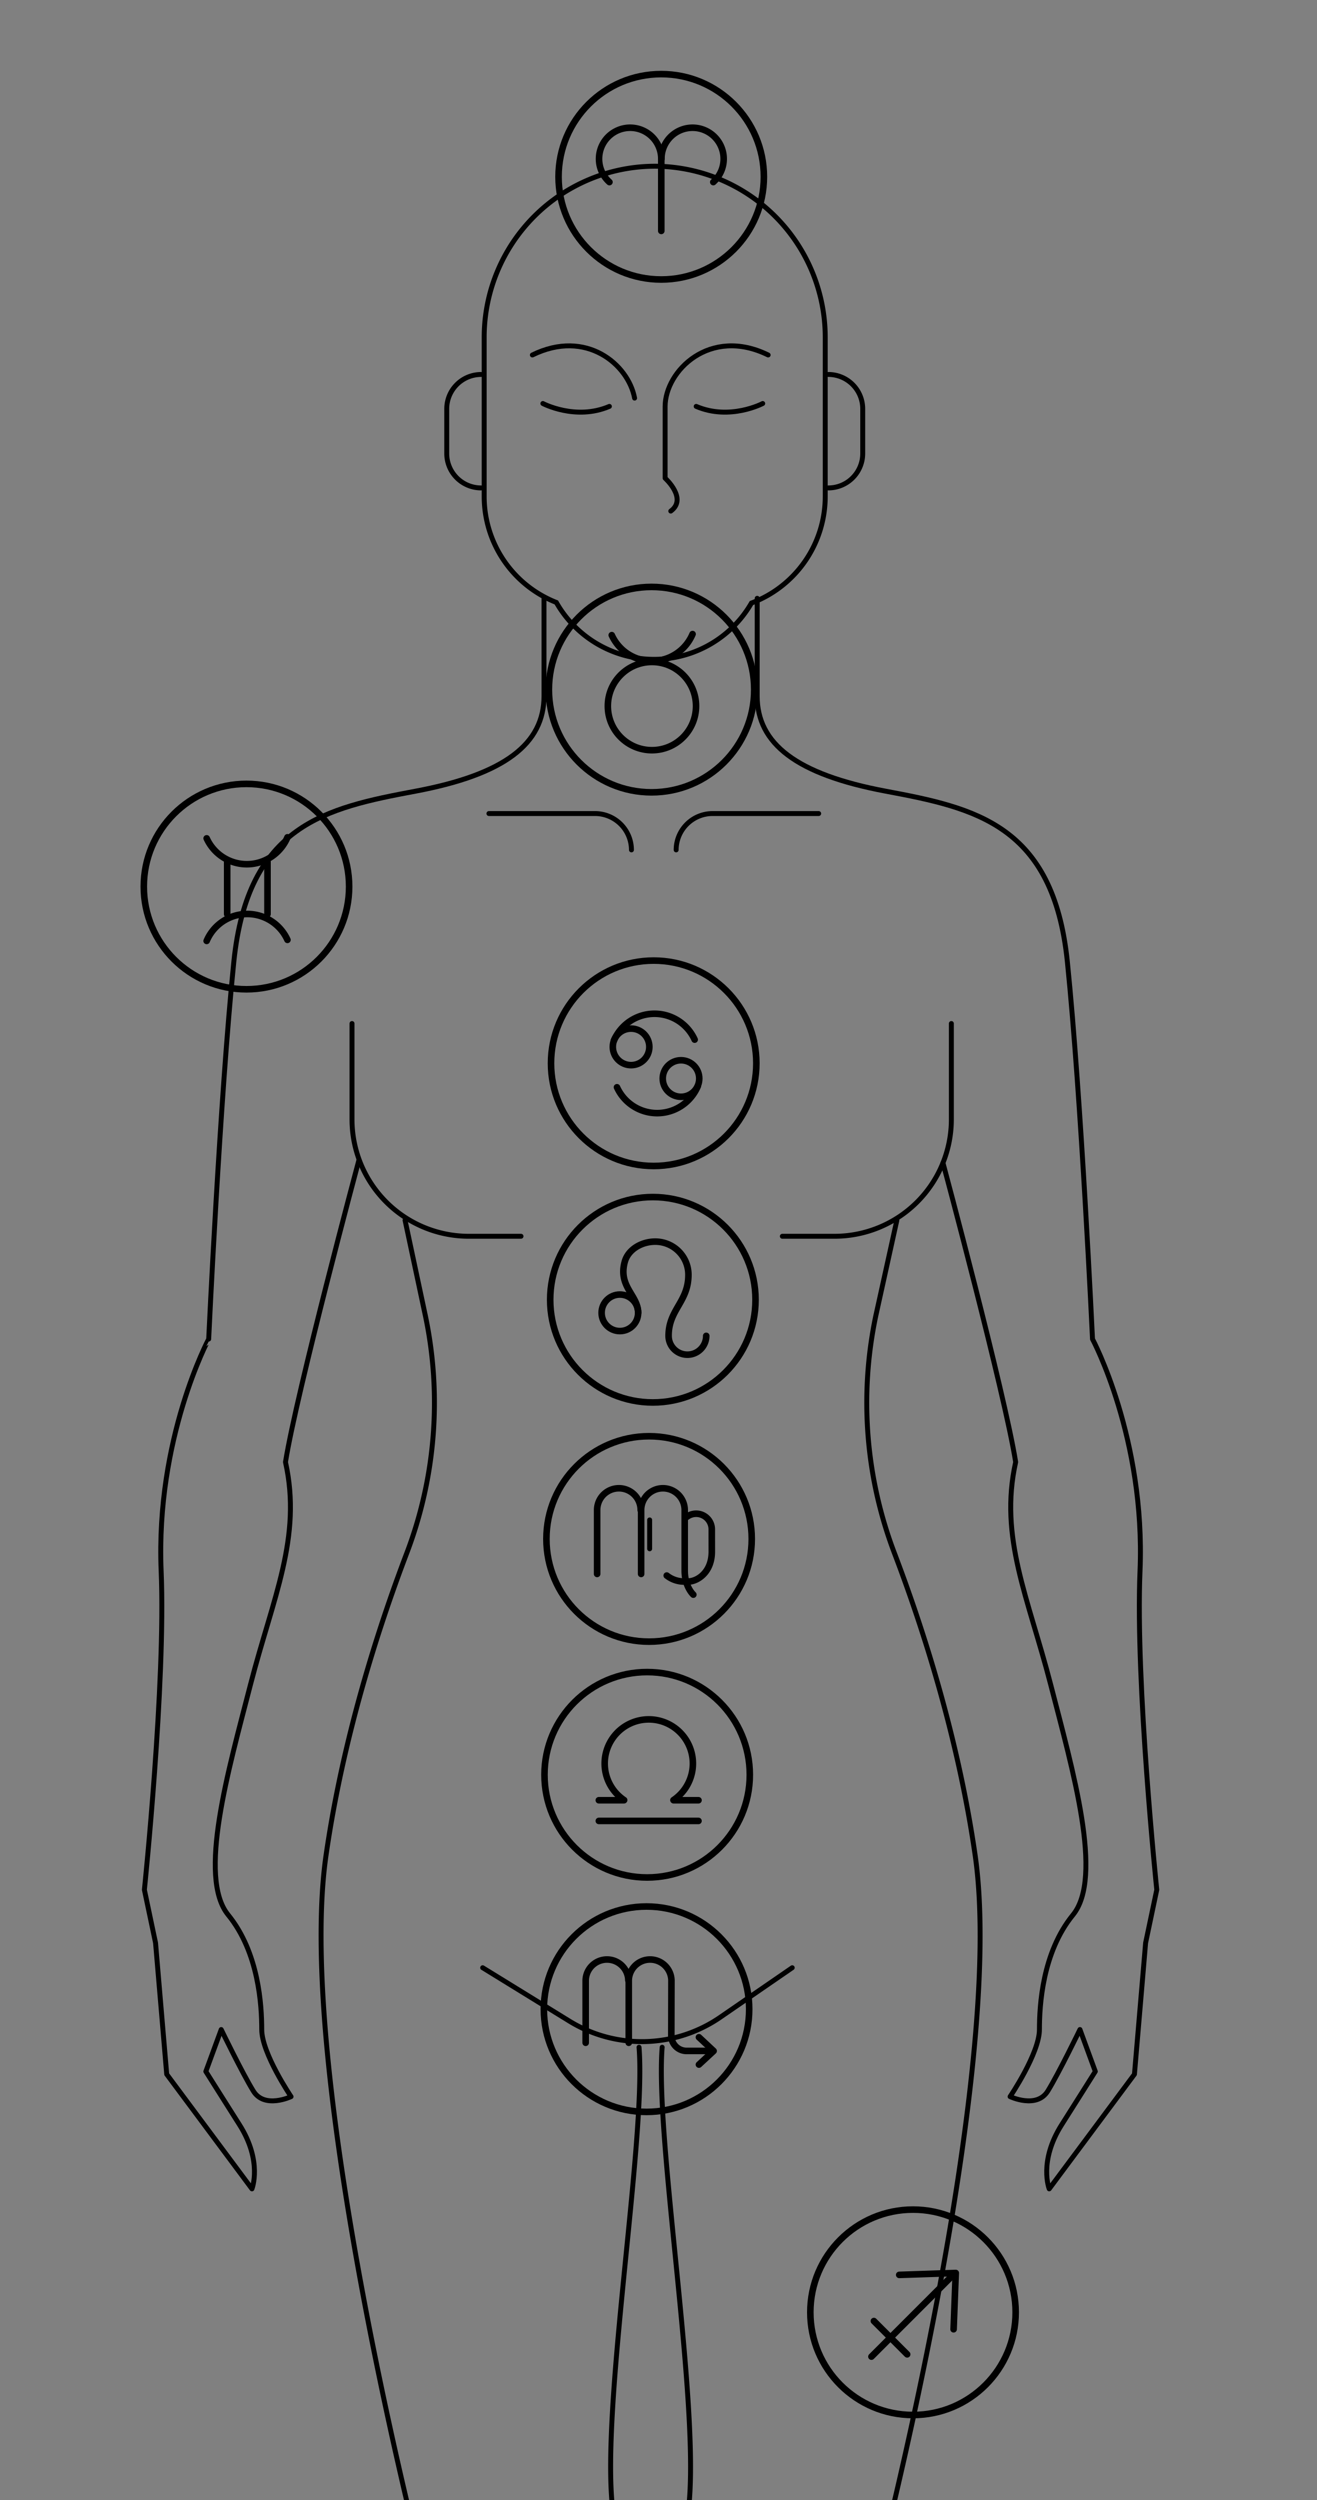 <?xml version="1.0" encoding="UTF-8"?> <svg xmlns="http://www.w3.org/2000/svg" xmlns:xlink="http://www.w3.org/1999/xlink" width="401" height="761" viewBox="0 0 401 761"><rect x="0" y="0" width="401" height="761" fill="#808080" stroke="none"/><defs><clipPath id="clip-path"><rect id="Rectangle_76" data-name="Rectangle 76" width="401" height="761" transform="translate(532 5255)" fill="#fff" stroke="#707070" stroke-width="1"></rect></clipPath></defs><g id="cta-book-bg" transform="translate(-532 -5255)" clip-path="url(#clip-path)"><g id="Group_234" data-name="Group 234" style="mix-blend-mode: multiply;isolation: isolate"><g id="Group_207" data-name="Group 207" transform="translate(575.967 5305.593)"><g id="Group_206" data-name="Group 206"><g id="Group_201" data-name="Group 201" transform="translate(92.057)"><path id="Path_581" data-name="Path 581" d="M175.618,106.44h0A52.073,52.073,0,0,0,123.7,158.362v48.729a34.643,34.643,0,0,0,21.969,32.124,34.223,34.223,0,0,0,59.409.184,34.643,34.643,0,0,0,22.466-32.308V158.362A52.073,52.073,0,0,0,175.618,106.44Z" transform="translate(-112.302 -106.44)" fill="none" stroke="#000" stroke-miterlimit="10" stroke-width="1.5"></path><path id="Path_582" data-name="Path 582" d="M130.783,159.6a10.467,10.467,0,0,1-10.435-10.435V135.5a10.464,10.464,0,0,1,10.435-10.431h0" transform="translate(-120.348 -61.68)" fill="none" stroke="#000" stroke-linecap="round" stroke-linejoin="round" stroke-width="1.5"></path><path id="Path_583" data-name="Path 583" d="M154.5,125.064A10.464,10.464,0,0,1,164.932,135.5V149.17A10.467,10.467,0,0,1,154.5,159.6h0" transform="translate(-38.276 -61.68)" fill="none" stroke="#000" stroke-linecap="round" stroke-linejoin="round" stroke-width="1.5"></path></g><path id="Path_584" data-name="Path 584" d="M124.122,164.333h32.332a11.1,11.1,0,0,1,11.061,11.061h0" transform="translate(-19.22 32.697)" fill="none" stroke="#000" stroke-linecap="round" stroke-linejoin="round" stroke-width="1.5"></path><path id="Path_585" data-name="Path 585" d="M184.265,164.333H151.933a11.093,11.093,0,0,0-11.061,11.061h0" transform="translate(21.036 32.697)" fill="none" stroke="#000" stroke-linecap="round" stroke-linejoin="round" stroke-width="1.5"></path><g id="Group_203" data-name="Group 203" transform="translate(157.406 131.516)"><path id="Path_586" data-name="Path 586" d="M152.932,423.158v5.2a4.032,4.032,0,0,1-4.023,4.019h0a4.031,4.031,0,0,1-4.019-4.019v-3.846" transform="translate(-126.713 523.229)" fill="none" stroke="#000" stroke-linecap="round" stroke-linejoin="round" stroke-width="1.5"></path><path id="Path_587" data-name="Path 587" d="M155.283,422.6v5.2a4.034,4.034,0,0,1-4.019,4.023h0a4.035,4.035,0,0,1-4.023-4.023v-3.846" transform="translate(-121.063 521.888)" fill="none" stroke="#000" stroke-linecap="round" stroke-linejoin="round" stroke-width="1.5"></path><path id="Path_588" data-name="Path 588" d="M157.674,421.643v5.2a4.031,4.031,0,0,1-4.019,4.019h0a4.032,4.032,0,0,1-4.023-4.019V423" transform="translate(-115.317 519.588)" fill="none" stroke="#000" stroke-linecap="round" stroke-linejoin="round" stroke-width="1.5"></path><g id="Group_202" data-name="Group 202"><path id="Path_589" data-name="Path 589" d="M156.814,777.227s4.537,14.182-6.807,14.182-6.238-14.182-6.238-14.182a22.478,22.478,0,0,1-2.7-11.061c.126-8.733,3.1-20.75,2.7-28.078-3.4-14.178-1.7-23.255,1.7-35.735s3.968-78.842-.568-113.444-2.27-71.47,3.4-97.564-4.537-44.809-.568-75.439-10.21-112.879-7.94-141.239" transform="translate(-139.549 166.353)" fill="none" stroke="#000" stroke-linecap="round" stroke-linejoin="round" stroke-width="1.5"></path><path id="Path_590" data-name="Path 590" d="M157.657,950.6v3.846a4.034,4.034,0,0,0,4.023,4.019h0a4.034,4.034,0,0,0,4.019-4.019l-2.039-5.632-.194-7.065s-5.9-14.56-10.442-23.636c-.214-17.371-3.4-28.36-3.4-28.36s0-39.139,17.585-93.592,18.718-96.431,15.315-119.686-1.7-63.53-1.7-63.53S220.524,460.932,210.882,394c-5.139-35.66-15.751-68.748-24.545-91.877a128.622,128.622,0,0,1-5.711-72.3l6.419-29.116" transform="translate(-115.341 -11.404)" fill="none" stroke="#000" stroke-linecap="round" stroke-linejoin="round" stroke-width="1.5"></path><path id="Path_591" data-name="Path 591" d="M148.122,145.083v29.779c0,14.464,11.912,23.823,39.139,28.929s51.05,10.21,55.3,51.9,7.658,114.863,7.658,114.863,16.166,30.2,14.464,70.62c-1.433,34.047,5.105,97,5.105,97l-3.4,16.166-3.4,39.989L237.035,629.21s-3.308-8.355,3.829-19.569c2.978-4.68,10.21-16.166,10.21-16.166l-4.68-12.763s-6.381,13.188-9.785,18.719-11.486,1.7-11.486,1.7,8.934-13.188,8.934-20.42.851-23.4,10.21-34.884,0-43.818-6.807-70.194-15.74-44.669-10.635-67.642c-3.4-21.271-22.132-91.05-22.132-91.05" transform="translate(-118.946 -145.083)" fill="none" stroke="#000" stroke-linecap="round" stroke-linejoin="round" stroke-width="1.5"></path></g></g><g id="Group_205" data-name="Group 205" transform="translate(0 131.516)"><path id="Path_592" data-name="Path 592" d="M129.919,423.158v5.2a4.029,4.029,0,0,0,4.019,4.019h0a4.031,4.031,0,0,0,4.019-4.019v-3.846" transform="translate(-5.288 523.229)" fill="none" stroke="#000" stroke-linecap="round" stroke-linejoin="round" stroke-width="1.5"></path><path id="Path_593" data-name="Path 593" d="M127.567,422.6v5.2a4.035,4.035,0,0,0,4.023,4.023h0a4.034,4.034,0,0,0,4.019-4.023v-3.846" transform="translate(-10.941 521.888)" fill="none" stroke="#000" stroke-linecap="round" stroke-linejoin="round" stroke-width="1.5"></path><path id="Path_594" data-name="Path 594" d="M125.176,421.643v5.2a4.032,4.032,0,0,0,4.023,4.019h0a4.031,4.031,0,0,0,4.019-4.019V423" transform="translate(-16.687 519.588)" fill="none" stroke="#000" stroke-linecap="round" stroke-linejoin="round" stroke-width="1.5"></path><g id="Group_204" data-name="Group 204"><path id="Path_595" data-name="Path 595" d="M133.182,777.227s-4.537,14.182,6.807,14.182,6.242-14.182,6.242-14.182a22.454,22.454,0,0,0,2.692-11.061c-.126-8.733-3.1-20.75-2.692-28.078,3.4-14.178,1.7-23.255-1.7-35.735s-3.972-78.842.565-113.444,2.27-71.47-3.4-97.564,4.54-44.809.568-75.439,10.21-112.879,7.94-141.239" transform="translate(0.4 166.353)" fill="none" stroke="#000" stroke-linecap="round" stroke-linejoin="round" stroke-width="1.5"></path><path id="Path_596" data-name="Path 596" d="M163.84,950.6v3.846a4.034,4.034,0,0,1-4.019,4.019h0a4.034,4.034,0,0,1-4.023-4.019l2.039-5.632.194-7.065s5.9-14.56,10.441-23.636c.214-17.371,3.4-28.36,3.4-28.36s0-39.139-17.582-93.592-18.718-96.431-15.315-119.686,1.7-63.53,1.7-63.53S100.973,460.932,110.615,394c5.139-35.66,15.751-68.748,24.545-91.877a128.623,128.623,0,0,0,5.714-72.3l-6.2-29.116" transform="translate(-55.31 -11.404)" fill="none" stroke="#000" stroke-linecap="round" stroke-linejoin="round" stroke-width="1.5"></path><path id="Path_597" data-name="Path 597" d="M214.969,145.083v29.779c0,14.464-11.912,23.823-39.139,28.929s-51.05,10.21-55.3,51.9-7.658,114.863-7.658,114.863S96.7,400.76,98.4,441.175c1.433,34.047-5.105,97-5.105,97l3.4,16.166,3.4,39.989,25.951,34.884s3.308-8.355-3.829-19.569c-2.978-4.68-10.21-16.166-10.21-16.166l4.68-12.763s6.381,13.188,9.785,18.719,11.486,1.7,11.486,1.7-8.934-13.188-8.934-20.42-.851-23.4-10.21-34.884,0-43.818,6.807-70.194,15.741-44.669,10.635-67.642c3.4-21.271,22.353-91.9,22.353-91.9" transform="translate(-93.299 -145.083)" fill="none" stroke="#000" stroke-linecap="round" stroke-linejoin="round" stroke-width="1.5"></path></g></g><path id="Path_598" data-name="Path 598" d="M123.563,267.556l26.413,16.254a42.123,42.123,0,0,0,46.306-1.443l21.53-14.811" transform="translate(-20.564 280.779)" fill="none" stroke="#000" stroke-linecap="round" stroke-linejoin="round" stroke-width="1.5"></path><line id="Line_109" data-name="Line 109" y2="8.793" transform="translate(153.838 412.031)" fill="none" stroke="#000" stroke-linecap="round" stroke-linejoin="round" stroke-width="1.5"></line><path id="Path_599" data-name="Path 599" d="M163.331,247.865H147.342a35.574,35.574,0,0,1-35.47-35.47V183.113" transform="translate(-48.662 77.832)" fill="none" stroke="#000" stroke-linecap="round" stroke-linejoin="round" stroke-width="1.5"></path><path id="Path_600" data-name="Path 600" d="M150.373,247.865h15.989a35.574,35.574,0,0,0,35.47-35.47V183.113" transform="translate(43.87 77.832)" fill="none" stroke="#000" stroke-linecap="round" stroke-linejoin="round" stroke-width="1.5"></path><path id="Path_601" data-name="Path 601" d="M128.947,127.661s9.982,5.285,20.257.881" transform="translate(-7.624 -55.438)" fill="none" stroke="#000" stroke-linecap="round" stroke-linejoin="round" stroke-width="1.5"></path><path id="Path_602" data-name="Path 602" d="M162.921,127.661s-9.982,5.285-20.257.881" transform="translate(25.343 -55.438)" fill="none" stroke="#000" stroke-linecap="round" stroke-linejoin="round" stroke-width="1.5"></path><path id="Path_603" data-name="Path 603" d="M141.61,172.8c5.183-3.8-1.725-10.019-1.725-10.019V141.006c0-10.884,13.641-24.426,31.372-15.72" transform="translate(18.661 -67.831)" fill="none" stroke="#000" stroke-linecap="round" stroke-linejoin="round" stroke-width="1.5"></path><path id="Path_604" data-name="Path 604" d="M159.136,138.416c-1.913-10.275-14.784-21.155-31.127-13.13" transform="translate(-9.879 -67.831)" fill="none" stroke="#000" stroke-linecap="round" stroke-linejoin="round" stroke-width="1.5"></path></g><path id="Path_605" data-name="Path 605" d="M146.547,333.106s11.769,8.825,25.5.98" transform="translate(34.675 438.318)" fill="none" stroke="#000" stroke-linecap="round" stroke-linejoin="round" stroke-width="1.5"></path><path id="Path_606" data-name="Path 606" d="M148.417,333.106s-11.769,8.825-25.5.98" transform="translate(-22.119 438.318)" fill="none" stroke="#000" stroke-linecap="round" stroke-linejoin="round" stroke-width="1.5"></path></g><g id="Group_233" data-name="Group 233"><g id="Group_209" data-name="Group 209" transform="translate(702.065 5277.555)"><circle id="Ellipse_67" data-name="Ellipse 67" cx="31.261" cy="31.261" r="31.261" fill="none" stroke="#000" stroke-linecap="round" stroke-linejoin="round" stroke-width="2"></circle><g id="Group_208" data-name="Group 208" transform="translate(12.33 16.324)"><path id="Path_607" data-name="Path 607" d="M137.135,119.542a9.477,9.477,0,1,1,15.792-7.069V134.4" transform="translate(-133.973 -102.998)" fill="none" stroke="#000" stroke-linecap="round" stroke-linejoin="round" stroke-width="2"></path><path id="Path_608" data-name="Path 608" d="M155.347,119.542a9.477,9.477,0,1,0-15.792-7.069" transform="translate(-120.558 -102.998)" fill="none" stroke="#000" stroke-linecap="round" stroke-linejoin="round" stroke-width="2"></path></g></g><g id="Group_211" data-name="Group 211" transform="translate(699.125 5433.645)"><circle id="Ellipse_68" data-name="Ellipse 68" cx="31.261" cy="31.261" r="31.261" fill="none" stroke="#000" stroke-linecap="round" stroke-linejoin="round" stroke-width="2"></circle><g id="Group_210" data-name="Group 210" transform="translate(17.947 14.356)"><circle id="Ellipse_69" data-name="Ellipse 69" cx="13.428" cy="13.428" r="13.428" transform="translate(0 8.483)" fill="none" stroke="#000" stroke-linecap="round" stroke-linejoin="round" stroke-width="2"></circle><path id="Path_609" data-name="Path 609" d="M159.717,148.283a13.435,13.435,0,0,1-24.606.323" transform="translate(-133.915 -148.283)" fill="none" stroke="#000" stroke-linecap="round" stroke-linejoin="round" stroke-width="2"></path></g></g><g id="Group_213" data-name="Group 213" transform="translate(575.781 5493.595)"><circle id="Ellipse_70" data-name="Ellipse 70" cx="31.261" cy="31.261" r="31.261" fill="none" stroke="#000" stroke-linecap="round" stroke-linejoin="round" stroke-width="2"></circle><g id="Group_212" data-name="Group 212" transform="translate(19.143 16.258)"><path id="Path_610" data-name="Path 610" d="M98.869,181.516a13.432,13.432,0,0,1,24.6-.323" transform="translate(-98.869 -149.977)" fill="none" stroke="#000" stroke-linecap="round" stroke-linejoin="round" stroke-width="2"></path><path id="Path_611" data-name="Path 611" d="M123.472,166.457a13.435,13.435,0,0,1-24.6.323" transform="translate(-98.869 -166.457)" fill="none" stroke="#000" stroke-linecap="round" stroke-linejoin="round" stroke-width="2"></path><line id="Line_110" data-name="Line 110" y2="15.959" transform="translate(6.25 7.444)" fill="none" stroke="#000" stroke-linecap="round" stroke-linejoin="round" stroke-width="2"></line><line id="Line_111" data-name="Line 111" y2="15.959" transform="translate(18.521 7.444)" fill="none" stroke="#000" stroke-linecap="round" stroke-linejoin="round" stroke-width="2"></line></g></g><g id="Group_217" data-name="Group 217" transform="translate(699.771 5547.375)"><circle id="Ellipse_71" data-name="Ellipse 71" cx="31.261" cy="31.261" r="31.261" fill="none" stroke="#000" stroke-linecap="round" stroke-linejoin="round" stroke-width="2"></circle><g id="Group_216" data-name="Group 216" transform="translate(18.816 16.183)"><g id="Group_214" data-name="Group 214" transform="translate(1.268 14.154)"><path id="Path_612" data-name="Path 612" d="M160.18,188.718a13.435,13.435,0,0,1-24.6.323" transform="translate(-135.577 -180.815)" fill="none" stroke="#000" stroke-linecap="round" stroke-linejoin="round" stroke-width="2"></path><circle id="Ellipse_72" data-name="Ellipse 72" cx="5.563" cy="5.563" r="5.563" transform="translate(13.933)" fill="none" stroke="#000" stroke-linecap="round" stroke-linejoin="round" stroke-width="2"></circle></g><g id="Group_215" data-name="Group 215"><circle id="Ellipse_73" data-name="Ellipse 73" cx="5.563" cy="5.563" r="5.563" transform="translate(0 4.524)" fill="none" stroke="#000" stroke-linecap="round" stroke-linejoin="round" stroke-width="2"></circle><path id="Path_613" data-name="Path 613" d="M135.3,190.439a13.432,13.432,0,0,1,24.6-.323" transform="translate(-134.977 -182.237)" fill="none" stroke="#000" stroke-linecap="round" stroke-linejoin="round" stroke-width="2"></path></g></g></g><g id="Group_219" data-name="Group 219" transform="translate(697.595 5835.292)"><circle id="Ellipse_74" data-name="Ellipse 74" cx="31.261" cy="31.261" r="31.261" fill="none" stroke="#000" stroke-linecap="round" stroke-linejoin="round" stroke-width="2"></circle><g id="Group_218" data-name="Group 218" transform="translate(12.73 15.938)"><path id="Path_614" data-name="Path 614" d="M132.777,292.3V273.26a6.5,6.5,0,0,1,12.994,0" transform="translate(-132.777 -266.763)" fill="none" stroke="#000" stroke-linecap="round" stroke-linejoin="round" stroke-width="2"></path><path id="Path_615" data-name="Path 615" d="M136.632,292.3V273.26a6.5,6.5,0,0,1,12.994,0l-.037,16.864a4.66,4.66,0,0,0,4.659,4.663h7.014" transform="translate(-123.512 -266.763)" fill="none" stroke="#000" stroke-linecap="round" stroke-linejoin="round" stroke-width="2"></path><path id="Path_616" data-name="Path 616" d="M142.91,282.1l4.473-4.143-4.473-4.183" transform="translate(-108.424 -249.92)" fill="none" stroke="#000" stroke-linecap="round" stroke-linejoin="round" stroke-width="2"></path></g></g><g id="Group_221" data-name="Group 221" transform="translate(778.729 5927.546)"><circle id="Ellipse_75" data-name="Ellipse 75" cx="31.261" cy="31.261" r="31.261" fill="none" stroke="#000" stroke-linecap="round" stroke-linejoin="round" stroke-width="2"></circle><g id="Group_220" data-name="Group 220" transform="translate(18.608 19.296)"><line id="Line_112" data-name="Line 112" y1="23.849" x2="23.849" transform="translate(0 1.61)" fill="none" stroke="#000" stroke-linecap="round" stroke-linejoin="round" stroke-width="2"></line><path id="Path_617" data-name="Path 617" d="M177.385,311.989l.654-17.132-17.21.577" transform="translate(-152.369 -294.857)" fill="none" stroke="#000" stroke-linecap="round" stroke-linejoin="round" stroke-width="2"></path><line id="Line_113" data-name="Line 113" x2="10.131" y2="10.131" transform="translate(0.746 14.627)" fill="none" stroke="#000" stroke-linecap="round" stroke-linejoin="round" stroke-width="2"></line></g></g><g id="Group_222" data-name="Group 222" transform="translate(778.449 6033.287)"><circle id="Ellipse_76" data-name="Ellipse 76" cx="31.261" cy="31.261" r="31.261" fill="#fff" stroke="#000" stroke-linecap="round" stroke-linejoin="round" stroke-width="2"></circle><path id="Path_618" data-name="Path 618" d="M158.126,352.5V331.52a7.161,7.161,0,0,1,14.321,0l.129,15.25a10.089,10.089,0,0,0,10.091,10.091c4.179,0,8.267-2.365,9.3-6.16,1.392-3.723-.766-9.019-7-9.019-3.924,0-7.327,3.42-8.117,8.764-.96,6.511-4.989,10.04-9.09,10.04" transform="translate(-139.979 -310.397)" fill="none" stroke="#000" stroke-linecap="round" stroke-linejoin="round" stroke-width="2"></path></g><g id="Group_224" data-name="Group 224" transform="translate(731.186 6230.549)"><circle id="Ellipse_77" data-name="Ellipse 77" cx="31.261" cy="31.261" r="31.261" fill="#fff" stroke="#000" stroke-linecap="round" stroke-linejoin="round" stroke-width="2"></circle><g id="Group_223" data-name="Group 223" transform="translate(11.475 17.239)"><path id="Path_619" data-name="Path 619" d="M180.822,393.618l-9.575-10.335-9.665,10.335h-.065l-9.574-10.335-9.665,10.335" transform="translate(-142.278 -383.283)" fill="none" stroke="#000" stroke-linecap="round" stroke-linejoin="round" stroke-width="2"></path><path id="Path_620" data-name="Path 620" d="M180.822,397.946l-9.575-10.335-9.665,10.335h-.065l-9.574-10.335-9.665,10.335" transform="translate(-142.278 -372.882)" fill="none" stroke="#000" stroke-linecap="round" stroke-linejoin="round" stroke-width="2"></path></g></g><g id="Group_226" data-name="Group 226" transform="translate(699.748 6363.479)"><circle id="Ellipse_78" data-name="Ellipse 78" cx="31.261" cy="31.261" r="31.261" fill="#fff" stroke="#000" stroke-linecap="round" stroke-linejoin="round" stroke-width="2"></circle><g id="Group_225" data-name="Group 225" transform="translate(17.172 18.47)"><path id="Path_621" data-name="Path 621" d="M134.741,422.7a13.435,13.435,0,0,1,.323,24.606" transform="translate(-134.652 -422.703)" fill="none" stroke="#000" stroke-linecap="round" stroke-linejoin="round" stroke-width="2"></path><path id="Path_622" data-name="Path 622" d="M148.525,447.309A13.435,13.435,0,0,1,148.2,422.7" transform="translate(-121.237 -422.703)" fill="none" stroke="#000" stroke-linecap="round" stroke-linejoin="round" stroke-width="2"></path><line id="Line_114" data-name="Line 114" x2="26.553" transform="translate(0 12.426)" fill="none" stroke="#000" stroke-linecap="round" stroke-linejoin="round" stroke-width="2"></line></g></g><g id="Group_228" data-name="Group 228" transform="translate(699.521 5619.354)"><circle id="Ellipse_79" data-name="Ellipse 79" cx="31.261" cy="31.261" r="31.261" fill="none" stroke="#000" stroke-linecap="round" stroke-linejoin="round" stroke-width="2"></circle><g id="Group_227" data-name="Group 227" transform="translate(15.656 13.567)"><circle id="Ellipse_80" data-name="Ellipse 80" cx="5.563" cy="5.563" r="5.563" transform="translate(0 16.103)" fill="none" stroke="#000" stroke-linecap="round" stroke-linejoin="round" stroke-width="2"></circle><path id="Path_623" data-name="Path 623" d="M161.383,231.3a5.731,5.731,0,0,1-11.462,0c0-8,6.038-10.329,6.038-18.593a10.089,10.089,0,0,0-10.091-10.091c-4.179,0-8.267,2.369-9.3,6.164-2.056,7.559,4.084,10.149,4.084,15.5" transform="translate(-129.527 -202.618)" fill="none" stroke="#000" stroke-linecap="round" stroke-linejoin="round" stroke-width="2"></path></g></g><g id="Group_230" data-name="Group 230" transform="translate(698.369 5692.155)"><circle id="Ellipse_81" data-name="Ellipse 81" cx="31.261" cy="31.261" r="31.261" fill="none" stroke="#000" stroke-linecap="round" stroke-linejoin="round" stroke-width="2"></circle><g id="Group_229" data-name="Group 229" transform="translate(15.448 15.838)"><path id="Path_624" data-name="Path 624" d="M133.8,250.749v-19.44a6.633,6.633,0,1,1,13.266,0" transform="translate(-133.803 -224.676)" fill="none" stroke="#000" stroke-linecap="round" stroke-linejoin="round" stroke-width="2"></path><path id="Path_625" data-name="Path 625" d="M137.739,250.749v-19.44a6.633,6.633,0,1,1,13.266,0v18.453c0,4.925,2.624,7.29,2.624,7.29" transform="translate(-124.343 -224.676)" fill="none" stroke="#000" stroke-linecap="round" stroke-linejoin="round" stroke-width="2"></path><path id="Path_626" data-name="Path 626" d="M145.618,228.351a4.758,4.758,0,0,1,8.127,3.359c0,4.312.007,6.779.007,6.779,0,6.5-4.581,9.107-7.208,9.107h-1.3a8.581,8.581,0,0,1-5.214-1.824" transform="translate(-118.837 -219.206)" fill="none" stroke="#000" stroke-linecap="round" stroke-linejoin="round" stroke-width="2"></path></g></g><g id="Group_232" data-name="Group 232" transform="translate(697.78 5763.938)"><circle id="Ellipse_82" data-name="Ellipse 82" cx="31.261" cy="31.261" r="31.261" fill="none" stroke="#000" stroke-linecap="round" stroke-linejoin="round" stroke-width="2"></circle><g id="Group_231" data-name="Group 231" transform="translate(16.553 14.402)"><path id="Path_627" data-name="Path 627" d="M133.955,269.959h7.664l.037-.048a13.43,13.43,0,1,1,15.016,0l.037.048h7.583" transform="translate(-133.954 -245.346)" fill="none" stroke="#000" stroke-linecap="round" stroke-linejoin="round" stroke-width="2"></path><line id="Line_115" data-name="Line 115" x2="30.338" transform="translate(0 30.905)" fill="none" stroke="#000" stroke-linecap="round" stroke-linejoin="round" stroke-width="2"></line></g></g></g></g></g></svg> 